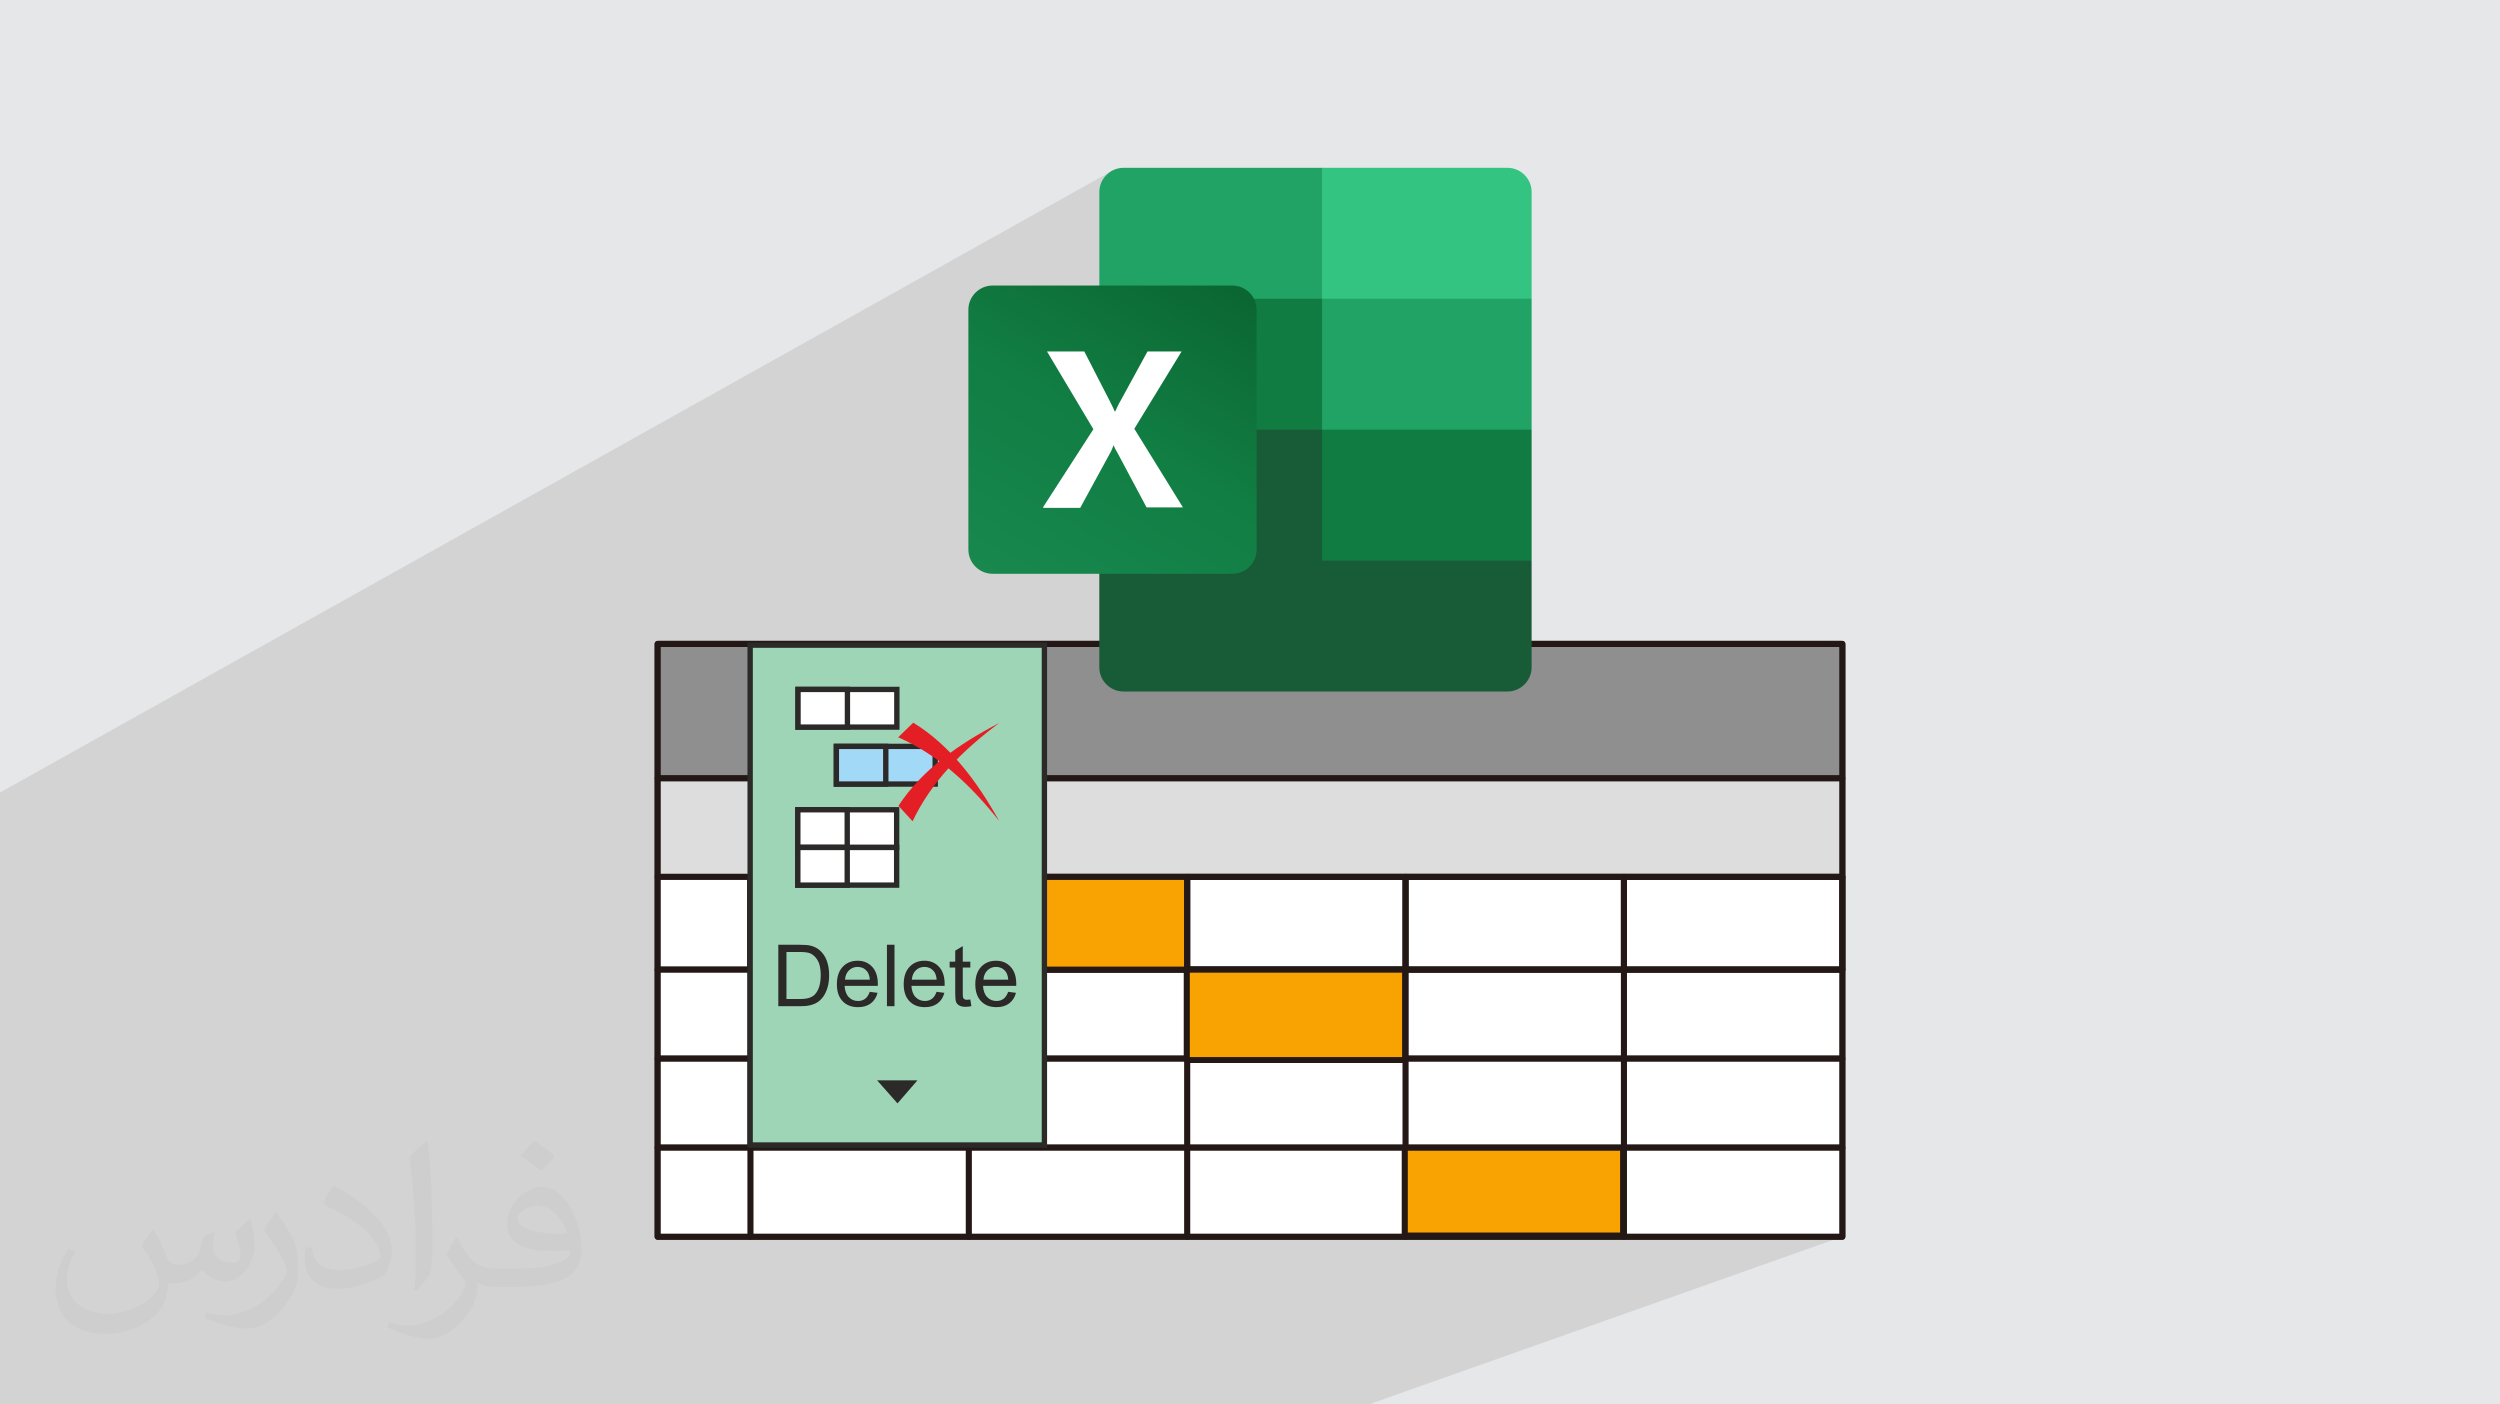 <?xml version="1.0" encoding="UTF-8"?>
<!DOCTYPE svg PUBLIC "-//W3C//DTD SVG 1.1//EN" "http://www.w3.org/Graphics/SVG/1.1/DTD/svg11.dtd">
<!-- Creator: CorelDRAW 2020 (64-Bit) -->
<svg xmlns="http://www.w3.org/2000/svg" xml:space="preserve" width="94.192mm" height="52.917mm" version="1.1" style="shape-rendering:geometricPrecision; text-rendering:geometricPrecision; image-rendering:optimizeQuality; fill-rule:evenodd; clip-rule:evenodd"
viewBox="0 0 9404.92 5283.66"
 xmlns:xlink="http://www.w3.org/1999/xlink"
 xmlns:xodm="http://www.corel.com/coreldraw/odm/2003">
 <defs>
  <style type="text/css">
   <![CDATA[
    .str0 {stroke:#231815;stroke-width:22.94;stroke-linecap:round;stroke-linejoin:round;stroke-miterlimit:10}
    .fil4 {fill:none;fill-rule:nonzero}
    .fil15 {fill:#2B2A29}
    .fil14 {fill:#E31E24}
    .fil13 {fill:#A2D9F7}
    .fil18 {fill:#107C41}
    .fil16 {fill:#185C37}
    .fil17 {fill:#21A366}
    .fil21 {fill:#33C481}
    .fil10 {fill:#9FD5B7}
    .fil0 {fill:#E6E7E8}
    .fil20 {fill:white}
    .fil12 {fill:white}
    .fil11 {fill:#2B2A29;fill-rule:nonzero}
    .fil9 {fill:#231815;fill-rule:nonzero}
    .fil5 {fill:#54B568;fill-rule:nonzero}
    .fil6 {fill:#8F8F8F;fill-rule:nonzero}
    .fil7 {fill:#DDDDDD;fill-rule:nonzero}
    .fil8 {fill:#F9A302;fill-rule:nonzero}
    .fil3 {fill:white;fill-rule:nonzero}
    .fil2 {fill:#373435;fill-opacity:0.031}
    .fil1 {fill:#2B2A29;fill-opacity:0.102}
    .fil19 {fill:url(#id0)}
   ]]>
  </style>
  <linearGradient id="id0" gradientUnits="userSpaceOnUse" x1="3828.32" y1="2227.63" x2="4534.81" y2="1001.46">
   <stop offset="0" style="stop-opacity:1; stop-color:#18884F"/>
   <stop offset="0.502" style="stop-opacity:1; stop-color:#117E43"/>
   <stop offset="1" style="stop-opacity:1; stop-color:#0B6631"/>
  </linearGradient>
 </defs>
 <g id="Layer_x0020_1">
  <polygon class="fil0" points="-0,0 9404.92,0 9404.92,5283.66 -0,5283.66 "/>
  <path class="fil1" d="M-0 4536.01l0 -4.02 0 -19.38 0 -0.94 0 -0.38 0 -2.08 0 -5.47 0 -5.46 0 -2.14 0 -6.63 0 -4.25 0 -9.91 0 -39.82 0 -4.43 0 -3.37 0 -1.06 0 -6.99 0 -20.54 0 -1.32 0 -11.54 0 -12.87 0 -7.63 0 -10.22 0 -2.77 0 -8.72 0 -4.29 0 -19.04 0 -12.99 0 -13.01 0 -25.48 0 -8.72 0 -32.59 0 -38.18 0 -4.36 0 -4.36 0 -15.07 0 -7.24 0 -18.01 0 -22.91 0 -1.15 0 -12.04 0 -8.78 0 -4.42 0 -14.56 0 0.01 0 -0.01 0 -28.71 0 -67.33 0 -48.27 0 -40.22 0 -13.39 0 -13.39 0 -8.51 0 -17.54 0 -18.69 0 -53.68 0 -19.16 0 -11.7 0 -0.74 0 -13.88 0 -6.06 0 -20.78 0 -36.79 0 -54.08 0 -1.43 0 -104.42 0 -62.58 0 -77.03 0 -31.86 0 -0.01 0 -158.77 0 -44.75 0 -98.05 0 -43.62 4175.71 -2334.5 -13.44 11.12 -11.12 13.44 -8.41 15.39 -5.33 16.95 -1.86 18.13 0 363.48 837.98 -454.13 0 0 0 0.02 0 492.54 788.4 0 -873.63 442.43 39.8 23.39 45.42 -22.93 0.02 0 -0.01 0.01 -45.42 22.93 45.42 26.69 442.93 147.09 345.47 -147.09 -788.4 384.28 0 108.25 788.4 0 -669.48 313.59 1838.23 0 0 505.68 0 370.73 0.01 0 0 348.93 -0.01 0 0 334.84 0 0.01 0 334.84 0 334.82 -1782.04 631.29 -767.42 0 -15.22 0 -70.54 0 -681.7 0 -14.81 0 -101.03 0 -0.01 0 -651.58 0 -35.2 0 -60.35 0 -0.01 0 -671.87 0 -6.07 0 -16.72 0 -0.01 0 -35.25 0 -0.01 0 -425.81 0 -31.14 0 -31.08 0 -17.48 0 -153.93 0 -6.27 0 -6.81 0 -0.01 0 -36.84 0 -325.98 0 -248.95 0 -60.78 0 -9.04 0 -1.3 0 -40.68 0 -47.15 0 -23.83 0 -62.56 0 -141.73 0 -53.46 0 -5.87 0 -17.41 0 -15.16 0 -13.35 0 -4.13 0 -47.96 0 -22.3 0 -35.92 0 -15.17 0 -28.13 0 -24.87 0 -5.27 0 -30.48 0 -2.01 0 -17 0 -7.77 0 -3.23 0 0 -1.32 0 -7.93 0 -3.21 0 -4.75 0 -9 0 -1.74 0 -7.87 0 -6.72 0 -0.61 0 -3.42 0 -10.78 0 -4.44 0 -3.53 0 -1.51 0 -2.13 0 -14.66 0 -5.15 0 -2.36 0 -1.11 0 -3.92 0 -15.51 0 -11 0 -2.72 0 -14.19 0 -12.79 0 -6.66 0 -19.51 0 -4.08 0 -3.55 0 -13.31 0 -9.89 0 -1.2 0 -97.37 0 -25.44 0 -3.57 0 -16.68 0 -19.36 0 -2.86 0 -12.64 0 -12.65 0 -39.59 0 -9.47 0 -12.78 0 -12.78 0 -0.99 0 -20.03 0 -0.47 0 -8.05 0 -4.65 0 -4.49 0 -8.2 0 -16.02 0 -31.23 0 -2.68 0 -8.18 0 -4.58 0 -0.07 0 -4.49 0 -8.34 0 -28.57 0 -9.05 0 -3.58 0 -2.76 0 -6.84 0 -5.83 0 -7.13 0 -0.08 0 -1.27 0 -4.2 0 -3.22 0 -4.2 0 -28.26 0 -4.53 0 -4.51 0 -5.92 0 -12.8 0 -12.82 0 -3.85zm5671.29 -3904.67l0 0zm0 0l0 0z"/>
  <path class="fil2" d="M578.49 4627.69c17.95,27.21 29.6,53.36 40.96,82.43 8.45,16.91 12.93,48.09 52.57,48.09 11.61,0 28.28,-3.42 43.06,-11.61 16.63,-8.73 29.32,-21.94 35.94,-42l15.85 -53.36 38.57 -19.02 2.64 2.64c-5.27,20.09 -6.59,39.36 -6.59,54.43 0,44.63 38.57,61.56 69.22,61.56 17.95,0 34.09,-8.73 34.09,-25.11 0,-21.13 -8.98,-57.06 -20.62,-89.29 17.95,-17.95 35.94,-35.94 56.53,-50.47l3.17 1.6c8.98,38.04 14,75.56 14,100.66 0,24.57 -10.83,51.79 -19.81,69.49 -18.49,34.87 -51.25,62.62 -90.87,62.62 -30.1,0 -63.65,-15.07 -86.66,-43.06l-1.32 0c-21.66,26.96 -55.22,51.25 -108.86,51.25l-16.63 0c-2.64,35.41 -10.29,60.49 -21.94,82.95 -31.95,62.34 -126.81,106.47 -216.1,106.47 -124.17,0 -186.51,-71.59 -186.51,-166.96 0,-58.91 19.27,-113.6 48.88,-152.42l24.29 10.04c-18.49,35.41 -30.91,68.68 -30.91,101.45 0,89.29 72.66,131.83 156.4,131.83 77.68,0 173.83,-49.41 191.28,-106.72 -6.59,-62.62 -30.1,-91.93 -66.04,-148.99 10.83,-19.02 24.83,-38.04 42.28,-58.38l3.17 0 0 0 0 0 -0.02 -0.09zm1432.13 -336.04c26.15,16.39 51.79,35.66 76.87,57.85 -14,19.81 -31.45,37.79 -53.11,53.64 -25.11,-20.34 -50.19,-37.79 -75.84,-56.27 17.42,-19.55 34.62,-38.29 52.04,-55.22l0 0 0 0 0 0 0 0 0 0 0.03 0zm13.47 244.11c-42.28,0 -76.87,27.75 -76.87,48.34 0,44.13 84.53,57.85 185.72,57.31 -12.68,-51.79 -57.06,-105.68 -108.86,-105.68l0.01 0.03zm-94.86 236.19c54.96,0 103.04,-1.6 139.74,-10.83 40.96,-10.29 75.56,-30.91 75.56,-45.17 0,-3.7 0,-8.19 -1.32,-11.89 -22.98,2.11 -49.41,2.11 -72.38,2.11 -74.49,0 -131.55,-16.91 -154.02,-58.66 -5.55,-11.61 -9.51,-24.57 -9.51,-39.36 0,-40.43 17.42,-79.79 48.09,-107 25.61,-22.45 53.89,-36.44 82.67,-36.44 52.04,0 93.51,41.75 122.57,107.54 15.85,35.94 26.68,77.4 26.68,129.72 0,34.87 -9.51,64.19 -31.17,85.85 -40.43,39.11 -114.92,53.89 -229.04,53.89l-51.79 0 0 0 -13.47 0c-28.28,0 -48.62,-5.02 -64.72,-17.42l-2.64 0c0.79,6.59 1.32,12.93 1.32,19.02 0,25.61 -8.45,58.38 -25.61,84.53 -50.72,75.3 -105.68,108.04 -153.24,108.04 -48.09,0 -107,-18.49 -160.11,-42.54l9.51 -18.49c17.17,7.13 40.96,11.89 73.7,11.89 85.85,0 198.66,-82.43 212.66,-163 -3.17,-6.59 -8.98,-15.32 -17.17,-24.57 -25.11,-29.85 -40.96,-54.68 -55.75,-80.83 12.68,-25.11 24.29,-45.17 35.13,-63.4l4.49 -0.53c36.72,74.77 69.99,117.55 144.23,117.55l11.61 0 0 0 53.89 0 0 0 0 0 0 0 0 0 0 0 0.09 0.01zm-371.98 79c6.34,-34.34 6.87,-72.91 6.87,-108.86l0 -53.36c0,-99.6 -12.68,-244.36 -22.98,-338.68 17.95,-19.27 43.06,-42 62.87,-57.31l5.81 1.6c13.47,118.62 16.63,256 16.63,383.06 0,33.3 -1.32,65.79 -4.49,89.55 -1.85,30.1 -19.27,52.83 -56.53,87.7l-8.19 -3.7zm-382.8 -157.19c1.85,46.77 24.83,83.49 105.15,83.49 49.93,0 92.19,-12.93 138.96,-35.13 8.45,-3.7 12.93,-8.73 12.93,-12.93 0,-29.32 -22.45,-68.15 -60.23,-103.55 -36.72,-33.3 -85.34,-62.62 -130.76,-82.18 -15.6,-6.59 -20.62,-13.47 -20.62,-20.09 0,-13.47 17.95,-41.75 32.77,-62.09l5.02 -0.53c52.04,27.21 110.17,67.64 153.24,112.53 39.11,41.47 63.4,83.49 63.4,129.19 0,33.81 -10.29,65.51 -26.96,95.11 -57.06,28.79 -117.83,50.72 -178.06,50.72 -73.17,0 -123.1,-34.34 -123.1,-114.92 0,-8.73 0,-22.19 3.17,-39.64l25.11 0 0 0 0 0 0 0 0 0 0 0 -0.02 0zm-132.37 -132.9l45.45 73.45c16.63,27.21 32.23,56.81 32.23,103.55l0 59.7c0,48.34 -30.91,100.13 -80.83,151.38 -39.11,34.62 -73.7,49.41 -105.68,49.41 -47.55,0 -101.98,-14.79 -164.85,-41.75l7.13 -18.49c19.81,5.27 42.79,9.77 71.06,9.77 90.36,-0.53 182.8,-66.57 225.08,-147.15 5.02,-9.26 6.87,-17.95 6.87,-24.04 0,-9.26 -5.02,-19.55 -8.98,-28.79 -22.98,-43.31 -48.62,-82.95 -76.87,-119.68 14.79,-23.25 29.6,-45.7 45.7,-67.9l3.7 0.53 0 0 0 0 0 0 0 0 0 0 -0.02 0.01z"/>
  <g id="_2566344808480">
   <g>
    <polygon class="fil3" points="2474.23,4652.37 6930.68,4652.37 6930.68,2422.5 2474.23,2422.5 "/>
    <polygon class="fil4 str0" points="2474.23,4652.37 6930.68,4652.37 6930.68,2422.5 2474.23,2422.5 "/>
    <polygon class="fil5" points="2474.23,2928.19 6930.68,2928.19 6930.68,2422.5 2474.23,2422.5 "/>
    <polygon class="fil6 str0" points="2474.23,2928.19 6930.68,2928.19 6930.68,2422.5 2474.23,2422.5 "/>
    <polygon class="fil7" points="2474.23,3298.92 6930.68,3298.92 6930.68,2928.19 2474.23,2928.19 "/>
    <polygon class="fil4 str0" points="2474.23,3298.92 6930.68,3298.92 6930.68,2928.19 2474.23,2928.19 "/>
    <polygon class="fil3" points="2474.23,3647.85 2823.18,3647.85 2823.18,3298.92 2474.23,3298.92 "/>
    <polygon class="fil4 str0" points="2474.23,3647.85 2823.18,3647.85 2823.18,3298.92 2474.23,3298.92 "/>
    <polygon class="fil3" points="2823.18,3647.85 6930.68,3647.85 6930.68,3298.92 2823.18,3298.92 "/>
    <polygon class="fil4 str0" points="2823.18,3647.85 6930.68,3647.85 6930.68,3298.92 2823.18,3298.92 "/>
    <polygon class="fil3" points="2474.23,3982.69 6930.68,3982.69 6930.68,3647.85 2474.23,3647.85 "/>
    <polygon class="fil4 str0" points="2474.23,3982.69 6930.68,3982.69 6930.68,3647.85 2474.23,3647.85 "/>
    <polygon class="fil3" points="2474.23,4317.54 6930.68,4317.54 6930.68,3982.7 2474.23,3982.7 "/>
    <polygon class="fil4 str0" points="2474.23,4317.54 6930.68,4317.54 6930.68,3982.7 2474.23,3982.7 "/>
    <polygon class="fil3" points="2474.23,4652.37 6930.68,4652.37 6930.68,4317.54 2474.23,4317.54 "/>
    <polygon class="fil4 str0" points="2474.23,4652.37 6930.68,4652.37 6930.68,4317.54 2474.23,4317.54 "/>
    <line class="fil4 str0" x1="2823.18" y1="3647.85" x2="2823.18" y2= "4652.37" />
    <polygon class="fil4 str0" points="2823.18,3647.85 3644.67,3647.85 3644.67,3298.92 2823.18,3298.92 "/>
    <polygon class="fil8 str0" points="3644.67,3647.85 4466.17,3647.85 4466.17,3298.92 3644.67,3298.92 "/>
    <polygon class="fil4 str0" points="4466.17,3647.85 5287.66,3647.85 5287.66,3298.92 4466.17,3298.92 "/>
    <polygon class="fil4 str0" points="5287.66,3647.85 6109.18,3647.85 6109.18,3298.92 5287.66,3298.92 "/>
    <polygon class="fil4 str0" points="6109.19,3647.85 6930.69,3647.85 6930.69,3298.92 6109.19,3298.92 "/>
    <line class="fil4 str0" x1="3644.67" y1="3647.85" x2="3644.67" y2= "4652.37" />
    <line class="fil4 str0" x1="4466.17" y1="3647.85" x2="4466.17" y2= "4652.37" />
    <line class="fil4 str0" x1="5287.66" y1="3647.85" x2="5287.66" y2= "4652.37" />
    <line class="fil4 str0" x1="6109.19" y1="3647.85" x2="6109.19" y2= "4652.37" />
    <g>
     <polygon class="fil8" points="4464.63,3987.76 5286.13,3987.76 5286.13,3647.85 4464.63,3647.85 "/>
     <path id="1" class="fil9" d="M5286.13 3998.94l-821.5 0 0 -22.35 821.5 0 11.46 11.17 -11.46 11.17zm0 -22.35c6.33,0 11.46,5 11.46,11.17 0,6.17 -5.13,11.17 -11.46,11.17l0 -22.35zm11.46 -328.74l0 339.92 -22.93 0 0 -339.92 11.46 -11.17 11.46 11.17zm-22.93 0c0,-6.17 5.13,-11.17 11.46,-11.17 6.33,0 11.46,5 11.46,11.17l-22.93 0zm-810.03 -11.17l821.5 0 0 22.35 -821.5 0 -11.46 -11.17 11.46 -11.17zm0 22.35c-6.33,0 -11.46,-5 -11.46,-11.17 0,-6.17 5.13,-11.17 11.46,-11.17l0 22.35zm-11.46 328.74l0 -339.92 22.93 0 0 339.92 -11.46 11.17 -11.46 -11.17zm22.93 0c0,6.17 -5.13,11.17 -11.46,11.17 -6.33,0 -11.46,-5 -11.46,-11.17l22.93 0z"/>
    </g>
    <g>
     <polygon class="fil8" points="5284.65,4647.52 6106.15,4647.52 6106.15,4318.19 5284.65,4318.19 "/>
     <path id="1" class="fil9" d="M6106.15 4658.35l-821.5 0 0 -21.65 821.5 0 11.46 10.82 -11.46 10.82zm0 -21.65c6.33,0 11.46,4.85 11.46,10.82 0,5.97 -5.13,10.82 -11.46,10.82l0 -21.65zm11.46 -318.51l0 329.33 -22.93 0 0 -329.33 11.46 -10.82 11.46 10.82zm-22.93 0c0,-5.97 5.13,-10.82 11.46,-10.82 6.33,0 11.46,4.85 11.46,10.82l-22.93 0zm-810.03 -10.82l821.5 0 0 21.65 -821.5 0 -11.46 -10.82 11.46 -10.82zm0 21.65c-6.33,0 -11.46,-4.85 -11.46,-10.82 0,-5.97 5.13,-10.82 11.46,-10.82l0 21.65zm-11.46 318.51l0 -329.33 22.93 0 0 329.33 -11.46 10.82 -11.46 -10.82zm22.93 0c0,5.97 -5.13,10.82 -11.46,10.82 -6.33,0 -11.46,-4.85 -11.46,-10.82l22.93 0z"/>
    </g>
    <g id="_2566344812752">
     <rect class="fil10" x="2822.04" y="2426.96" width="1106.97" height="1880.5"/>
     <path class="fil11" d="M2822.05 2416.89l1117.05 0 0 1900.65 -1127.13 0 0 -1900.65 10.08 0zm1096.89 20.16l-1086.81 0 0 1860.33 1086.81 0 0 -1860.33z"/>
     <g>
      <path class="fil11" d="M2927.98 3785.38l0 -231.25 79.67 0c17.97,0 31.7,1.08 41.18,3.29 13.24,3.07 24.54,8.62 33.91,16.57 12.21,10.34 21.32,23.47 27.35,39.52 6.08,16.05 9.1,34.39 9.1,55.01 0,17.55 -2.05,33.11 -6.14,46.68 -4.08,13.56 -9.37,24.81 -15.77,33.69 -6.47,8.89 -13.46,15.88 -21.11,20.94 -7.59,5.11 -16.79,9 -27.56,11.62 -10.81,2.65 -23.19,3.93 -37.19,3.93l-83.43 0zm30.68 -27.13l49.31 0c15.24,0 27.18,-1.4 35.85,-4.25 8.68,-2.86 15.56,-6.84 20.73,-12.01 7.21,-7.25 12.87,-17.05 16.89,-29.33 4.04,-12.27 6.09,-27.13 6.09,-44.62 0,-24.22 -3.98,-42.86 -11.89,-55.88 -7.92,-13.03 -17.55,-21.75 -28.92,-26.16 -8.18,-3.18 -21.36,-4.74 -39.56,-4.74l-48.5 0 0 176.99zm313.33 -27.13l29.39 3.87c-4.56,17.06 -13.12,30.36 -25.61,39.78 -12.49,9.43 -28.42,14.16 -47.86,14.16 -24.43,0 -43.81,-7.54 -58.13,-22.61 -14.33,-15.03 -21.48,-36.18 -21.48,-63.36 0,-28.1 7.22,-49.94 21.69,-65.45 14.48,-15.56 33.27,-23.3 56.35,-23.3 22.35,0 40.59,7.59 54.75,22.83 14.17,15.23 21.27,36.65 21.27,64.26 0,1.67 -0.06,4.19 -0.17,7.54l-124.82 0c1.08,18.35 6.24,32.46 15.61,42.21 9.32,9.75 21,14.64 34.94,14.64 10.39,0 19.27,-2.75 26.59,-8.24 7.38,-5.49 13.19,-14.26 17.49,-26.32zm-93.01 -45.54l93.34 0c-1.25,-14.1 -4.84,-24.65 -10.71,-31.7 -8.99,-10.92 -20.73,-16.42 -35.1,-16.42 -13.03,0 -23.95,4.35 -32.84,13.08 -8.82,8.72 -13.72,20.4 -14.69,35.04zm157.65 99.8l0 -231.25 28.43 0 0 231.25 -28.43 0zm186.73 -54.26l29.4 3.87c-4.57,17.06 -13.13,30.36 -25.62,39.78 -12.49,9.43 -28.42,14.16 -47.86,14.16 -24.43,0 -43.81,-7.54 -58.13,-22.61 -14.32,-15.03 -21.48,-36.18 -21.48,-63.36 0,-28.1 7.22,-49.94 21.7,-65.45 14.47,-15.56 33.26,-23.3 56.35,-23.3 22.34,0 40.58,7.59 54.74,22.83 14.17,15.23 21.27,36.65 21.27,64.26 0,1.67 -0.06,4.19 -0.17,7.54l-124.81 0c1.07,18.35 6.24,32.46 15.61,42.21 9.31,9.75 20.99,14.64 34.93,14.64 10.39,0 19.28,-2.75 26.6,-8.24 7.37,-5.49 13.18,-14.26 17.48,-26.32zm-93.01 -45.54l93.34 0c-1.25,-14.1 -4.84,-24.65 -10.71,-31.7 -8.99,-10.92 -20.73,-16.42 -35.1,-16.42 -13.03,0 -23.95,4.35 -32.84,13.08 -8.82,8.72 -13.72,20.4 -14.69,35.04zm219.99 74.45l3.88 25.08c-7.98,1.67 -15.14,2.53 -21.38,2.53 -10.28,0 -18.24,-1.61 -23.95,-4.89 -5.65,-3.29 -9.64,-7.54 -11.94,-12.87 -2.32,-5.32 -3.44,-16.52 -3.44,-33.58l0 -96.57 -21 0 0 -21.97 21 0 0 -41.44 28.42 -17.07 0 58.51 28.42 0 0 21.97 -28.42 0 0 98.19c0,8.12 0.48,13.34 1.51,15.66 0.97,2.32 2.59,4.15 4.84,5.54 2.26,1.35 5.49,2.05 9.69,2.05 3.13,0 7.27,-0.37 12.38,-1.13zm142.38 -28.91l29.39 3.87c-4.57,17.06 -13.13,30.36 -25.62,39.78 -12.49,9.43 -28.42,14.16 -47.86,14.16 -24.43,0 -43.81,-7.54 -58.12,-22.61 -14.33,-15.03 -21.49,-36.18 -21.49,-63.36 0,-28.1 7.22,-49.94 21.7,-65.45 14.48,-15.56 33.27,-23.3 56.35,-23.3 22.34,0 40.59,7.59 54.74,22.83 14.17,15.23 21.28,36.65 21.28,64.26 0,1.67 -0.06,4.19 -0.17,7.54l-124.82 0c1.07,18.35 6.24,32.46 15.61,42.21 9.32,9.75 20.99,14.64 34.93,14.64 10.39,0 19.28,-2.75 26.6,-8.24 7.37,-5.49 13.19,-14.26 17.49,-26.32zm-93.02 -45.54l93.34 0c-1.24,-14.1 -4.84,-24.65 -10.7,-31.7 -9,-10.92 -20.73,-16.42 -35.11,-16.42 -13.02,0 -23.95,4.35 -32.83,13.08 -8.83,8.72 -13.73,20.4 -14.7,35.04z"/>
      <g>
       <polygon class="fil12" points="3002.13,2593.6 3373.91,2593.6 3373.91,2735.31 3002.13,2735.31 "/>
       <path class="fil11" d="M3002.13 2583.52l381.86 0 0 161.87 -391.94 0 0 -161.87 10.07 0zm361.69 20.17l-351.61 0 0 121.54 351.61 0 0 -121.54z"/>
       <polygon class="fil12" points="3002.13,2593.6 3188.02,2593.6 3188.02,2735.31 3002.13,2735.31 "/>
       <path class="fil11" d="M3002.13 2583.52l195.96 0 0 161.87 -206.04 0 0 -161.87 10.07 0zm175.8 20.17l-165.72 0 0 121.54 165.72 0 0 -121.54z"/>
       <polygon class="fil13" points="3146.42,2807.91 3518.18,2807.91 3518.18,2949.61 3146.42,2949.61 "/>
       <path class="fil11" d="M3146.42 2797.82l381.85 0 0 161.86 -391.94 0 0 -161.86 10.08 0zm361.69 20.16l-351.62 0 0 121.55 351.62 0 0 -121.55z"/>
       <polygon class="fil13" points="3146.42,2807.91 3332.3,2807.91 3332.3,2949.61 3146.42,2949.61 "/>
       <path class="fil11" d="M3146.42 2797.82l195.96 0 0 161.86 -206.05 0 0 -161.86 10.08 0zm175.79 20.16l-165.72 0 0 121.55 165.72 0 0 -121.55z"/>
       <polygon class="fil12" points="3001.38,3046.3 3373.14,3046.3 3373.14,3188 3001.38,3188 "/>
       <path class="fil11" d="M3001.38 3036.22l381.85 0 0 161.86 -391.94 0 0 -161.86 10.08 0zm361.69 20.16l-351.62 0 0 121.55 351.62 0 0 -121.55z"/>
       <polygon class="fil12" points="3001.38,3046.3 3187.25,3046.3 3187.25,3188 3001.38,3188 "/>
       <path class="fil11" d="M3001.38 3036.22l195.96 0 0 161.86 -206.05 0 0 -161.86 10.08 0zm175.79 20.16l-165.72 0 0 121.55 165.72 0 0 -121.55z"/>
       <polygon class="fil12" points="3001.38,3188.08 3373.14,3188.08 3373.14,3329.79 3001.38,3329.79 "/>
       <path class="fil11" d="M3001.38 3178.01l381.85 0 0 161.86 -391.94 0 0 -161.86 10.08 0zm361.69 20.16l-351.62 0 0 121.54 351.62 0 0 -121.54z"/>
       <polygon class="fil12" points="3001.38,3188.08 3187.25,3188.08 3187.25,3329.79 3001.38,3329.79 "/>
       <path class="fil11" d="M3001.38 3178.01l195.96 0 0 161.86 -206.05 0 0 -161.86 10.08 0zm175.79 20.16l-165.72 0 0 121.54 165.72 0 0 -121.54z"/>
       <path class="fil14" d="M3435.59 2718.63l-56.67 55.02c149.85,65.19 271.93,178.19 380.09,315.08 -84.73,-151.15 -184.22,-284.54 -323.42,-370.1z"/>
       <path class="fil14" d="M3379.89 3031.3l53.24 58.34c69.77,-147.78 186.47,-266.32 326.63,-370.23 -153.69,80.05 -290.07,175.39 -379.86,311.89z"/>
      </g>
      <polygon class="fil15" points="3299.67,4064.23 3451.37,4064.23 3376.36,4150.92 "/>
     </g>
    </g>
   </g>
   <g>
    <path class="fil16" d="M4973.53 1566.78l-837.98 -147.08 0 1091.1c0,49.59 41.04,90.63 90.62,90.63l0 0 1445.1 0c49.59,0 90.63,-41.04 90.63,-90.63l0 0 0 -401.89 -788.39 -542.14 0.02 0 0 0 -0.01 0.01z"/>
    <path class="fil17" d="M4973.53 631.32l-747.36 0c-49.58,0 -90.62,41.04 -90.62,90.63 0,0 0,0 0,0l0 401.89 837.98 492.54 442.93 147.09 345.47 -147.09 0 -492.54 -788.4 -492.54 0 0 0 0.02z"/>
    <polygon class="fil18" points="4135.54,1123.85 4973.53,1123.85 4973.53,1616.39 4135.54,1616.39 "/>
    <path class="fil19" d="M3733.63 1074.25l902.99 0c49.58,0 90.62,41.05 90.62,90.63l0 902.99c0,49.58 -41.04,90.63 -90.62,90.63l-902.99 0c-49.58,0 -90.63,-41.05 -90.63,-90.63l0 -902.99c0,-49.58 41.05,-90.63 90.63,-90.63z"/>
    <path class="fil20" d="M3923.48 1908.83l189.83 -294.16 -174.45 -292.45 140.25 0 95.76 186.41c8.56,17.1 15.4,30.78 18.82,39.34l1.71 0c6.84,-13.68 11.97,-27.37 20.52,-41.05l100.89 -184.7 128.28 0 -177.86 290.74 182.99 295.87 -136.82 0 -109.44 -205.23c-5.13,-8.55 -10.25,-17.1 -13.68,-27.36l-1.71 0c-3.42,8.56 -6.84,18.81 -11.97,27.36l-112.87 206.94 -136.82 0 -3.41 -1.71z"/>
    <path class="fil21" d="M5671.29 631.32l-697.76 0 0 492.54 788.4 0 0 -401.89c0,-49.59 -41.05,-90.63 -90.63,-90.63l0 0 0 0 0 -0.02z"/>
    <polygon class="fil18" points="4973.53,1616.39 5761.93,1616.39 5761.93,2108.92 4973.53,2108.92 "/>
   </g>
  </g>
 </g>
</svg>
